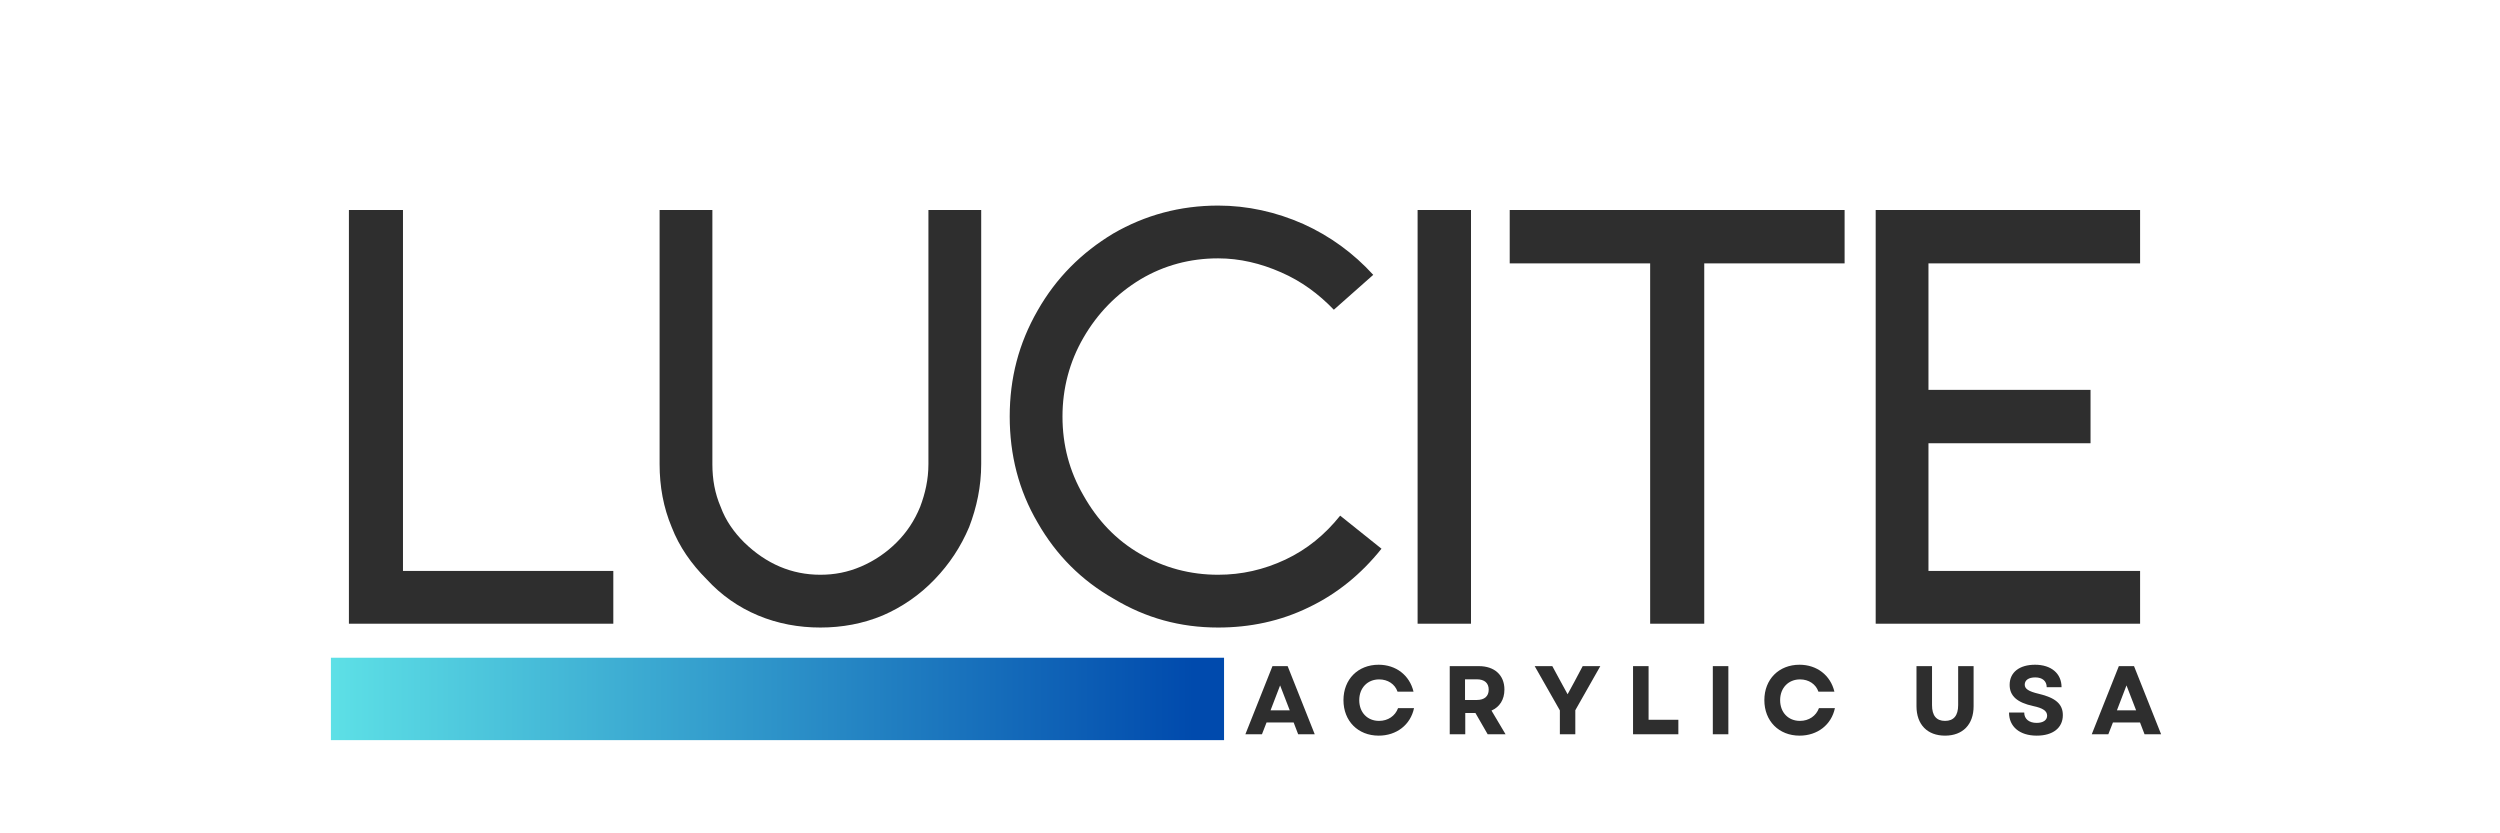 <svg xmlns="http://www.w3.org/2000/svg" xmlns:xlink="http://www.w3.org/1999/xlink" width="150" viewBox="0 0 112.5 37.5" height="50" preserveAspectRatio="xMidYMid meet"><defs><g></g><clipPath id="701c1a6728"><path d="M 14.891 29.598 L 55.082 29.598 L 55.082 33.305 L 14.891 33.305 Z M 14.891 29.598 " clip-rule="nonzero"></path></clipPath><linearGradient x1="-0" gradientTransform="matrix(0.014, 0, 0, 0.014, 14.889, 29.598)" y1="0" x2="2774.75" gradientUnits="userSpaceOnUse" y2="0" id="280ad0d8a2"><stop stop-opacity="1" stop-color="rgb(36.499%, 87.799%, 90.199%)" offset="0"></stop><stop stop-opacity="1" stop-color="rgb(36.356%, 87.569%, 90.111%)" offset="0.004"></stop><stop stop-opacity="1" stop-color="rgb(36.214%, 87.34%, 90.024%)" offset="0.008"></stop><stop stop-opacity="1" stop-color="rgb(36.07%, 87.109%, 89.937%)" offset="0.012"></stop><stop stop-opacity="1" stop-color="rgb(35.928%, 86.88%, 89.85%)" offset="0.016"></stop><stop stop-opacity="1" stop-color="rgb(35.786%, 86.65%, 89.761%)" offset="0.02"></stop><stop stop-opacity="1" stop-color="rgb(35.645%, 86.421%, 89.674%)" offset="0.023"></stop><stop stop-opacity="1" stop-color="rgb(35.501%, 86.191%, 89.586%)" offset="0.027"></stop><stop stop-opacity="1" stop-color="rgb(35.359%, 85.962%, 89.499%)" offset="0.031"></stop><stop stop-opacity="1" stop-color="rgb(35.216%, 85.732%, 89.412%)" offset="0.035"></stop><stop stop-opacity="1" stop-color="rgb(35.074%, 85.503%, 89.325%)" offset="0.039"></stop><stop stop-opacity="1" stop-color="rgb(34.93%, 85.272%, 89.236%)" offset="0.043"></stop><stop stop-opacity="1" stop-color="rgb(34.789%, 85.043%, 89.149%)" offset="0.047"></stop><stop stop-opacity="1" stop-color="rgb(34.645%, 84.813%, 89.061%)" offset="0.051"></stop><stop stop-opacity="1" stop-color="rgb(34.503%, 84.584%, 88.974%)" offset="0.055"></stop><stop stop-opacity="1" stop-color="rgb(34.36%, 84.354%, 88.885%)" offset="0.059"></stop><stop stop-opacity="1" stop-color="rgb(34.218%, 84.125%, 88.799%)" offset="0.062"></stop><stop stop-opacity="1" stop-color="rgb(34.074%, 83.894%, 88.712%)" offset="0.066"></stop><stop stop-opacity="1" stop-color="rgb(33.932%, 83.665%, 88.625%)" offset="0.07"></stop><stop stop-opacity="1" stop-color="rgb(33.789%, 83.435%, 88.536%)" offset="0.074"></stop><stop stop-opacity="1" stop-color="rgb(33.647%, 83.206%, 88.449%)" offset="0.078"></stop><stop stop-opacity="1" stop-color="rgb(33.504%, 82.976%, 88.361%)" offset="0.082"></stop><stop stop-opacity="1" stop-color="rgb(33.362%, 82.745%, 88.274%)" offset="0.086"></stop><stop stop-opacity="1" stop-color="rgb(33.22%, 82.515%, 88.187%)" offset="0.09"></stop><stop stop-opacity="1" stop-color="rgb(33.078%, 82.286%, 88.1%)" offset="0.094"></stop><stop stop-opacity="1" stop-color="rgb(32.935%, 82.056%, 88.011%)" offset="0.098"></stop><stop stop-opacity="1" stop-color="rgb(32.793%, 81.827%, 87.924%)" offset="0.102"></stop><stop stop-opacity="1" stop-color="rgb(32.649%, 81.596%, 87.836%)" offset="0.105"></stop><stop stop-opacity="1" stop-color="rgb(32.507%, 81.367%, 87.749%)" offset="0.109"></stop><stop stop-opacity="1" stop-color="rgb(32.364%, 81.137%, 87.662%)" offset="0.113"></stop><stop stop-opacity="1" stop-color="rgb(32.222%, 80.908%, 87.575%)" offset="0.117"></stop><stop stop-opacity="1" stop-color="rgb(32.079%, 80.678%, 87.486%)" offset="0.121"></stop><stop stop-opacity="1" stop-color="rgb(31.937%, 80.449%, 87.399%)" offset="0.125"></stop><stop stop-opacity="1" stop-color="rgb(31.793%, 80.219%, 87.311%)" offset="0.129"></stop><stop stop-opacity="1" stop-color="rgb(31.651%, 79.99%, 87.224%)" offset="0.133"></stop><stop stop-opacity="1" stop-color="rgb(31.508%, 79.759%, 87.137%)" offset="0.137"></stop><stop stop-opacity="1" stop-color="rgb(31.366%, 79.53%, 87.05%)" offset="0.141"></stop><stop stop-opacity="1" stop-color="rgb(31.223%, 79.3%, 86.961%)" offset="0.145"></stop><stop stop-opacity="1" stop-color="rgb(31.081%, 79.071%, 86.874%)" offset="0.148"></stop><stop stop-opacity="1" stop-color="rgb(30.939%, 78.841%, 86.786%)" offset="0.152"></stop><stop stop-opacity="1" stop-color="rgb(30.797%, 78.612%, 86.699%)" offset="0.156"></stop><stop stop-opacity="1" stop-color="rgb(30.653%, 78.381%, 86.612%)" offset="0.16"></stop><stop stop-opacity="1" stop-color="rgb(30.511%, 78.152%, 86.525%)" offset="0.164"></stop><stop stop-opacity="1" stop-color="rgb(30.368%, 77.922%, 86.436%)" offset="0.168"></stop><stop stop-opacity="1" stop-color="rgb(30.226%, 77.693%, 86.349%)" offset="0.172"></stop><stop stop-opacity="1" stop-color="rgb(30.083%, 77.463%, 86.261%)" offset="0.176"></stop><stop stop-opacity="1" stop-color="rgb(29.941%, 77.234%, 86.174%)" offset="0.18"></stop><stop stop-opacity="1" stop-color="rgb(29.797%, 77.003%, 86.086%)" offset="0.184"></stop><stop stop-opacity="1" stop-color="rgb(29.655%, 76.775%, 85.999%)" offset="0.188"></stop><stop stop-opacity="1" stop-color="rgb(29.512%, 76.544%, 85.912%)" offset="0.191"></stop><stop stop-opacity="1" stop-color="rgb(29.37%, 76.315%, 85.825%)" offset="0.195"></stop><stop stop-opacity="1" stop-color="rgb(29.227%, 76.085%, 85.736%)" offset="0.199"></stop><stop stop-opacity="1" stop-color="rgb(29.085%, 75.856%, 85.649%)" offset="0.203"></stop><stop stop-opacity="1" stop-color="rgb(28.941%, 75.626%, 85.561%)" offset="0.207"></stop><stop stop-opacity="1" stop-color="rgb(28.799%, 75.397%, 85.474%)" offset="0.211"></stop><stop stop-opacity="1" stop-color="rgb(28.658%, 75.166%, 85.387%)" offset="0.215"></stop><stop stop-opacity="1" stop-color="rgb(28.516%, 74.937%, 85.3%)" offset="0.219"></stop><stop stop-opacity="1" stop-color="rgb(28.372%, 74.707%, 85.211%)" offset="0.223"></stop><stop stop-opacity="1" stop-color="rgb(28.23%, 74.477%, 85.124%)" offset="0.227"></stop><stop stop-opacity="1" stop-color="rgb(28.087%, 74.246%, 85.036%)" offset="0.23"></stop><stop stop-opacity="1" stop-color="rgb(27.945%, 74.017%, 84.949%)" offset="0.234"></stop><stop stop-opacity="1" stop-color="rgb(27.802%, 73.787%, 84.862%)" offset="0.238"></stop><stop stop-opacity="1" stop-color="rgb(27.66%, 73.558%, 84.775%)" offset="0.242"></stop><stop stop-opacity="1" stop-color="rgb(27.516%, 73.328%, 84.686%)" offset="0.246"></stop><stop stop-opacity="1" stop-color="rgb(27.374%, 73.099%, 84.599%)" offset="0.25"></stop><stop stop-opacity="1" stop-color="rgb(27.231%, 72.868%, 84.511%)" offset="0.254"></stop><stop stop-opacity="1" stop-color="rgb(27.089%, 72.639%, 84.424%)" offset="0.258"></stop><stop stop-opacity="1" stop-color="rgb(26.945%, 72.409%, 84.337%)" offset="0.262"></stop><stop stop-opacity="1" stop-color="rgb(26.804%, 72.18%, 84.25%)" offset="0.266"></stop><stop stop-opacity="1" stop-color="rgb(26.66%, 71.95%, 84.161%)" offset="0.27"></stop><stop stop-opacity="1" stop-color="rgb(26.518%, 71.721%, 84.074%)" offset="0.273"></stop><stop stop-opacity="1" stop-color="rgb(26.375%, 71.49%, 83.986%)" offset="0.277"></stop><stop stop-opacity="1" stop-color="rgb(26.233%, 71.262%, 83.899%)" offset="0.281"></stop><stop stop-opacity="1" stop-color="rgb(26.091%, 71.031%, 83.812%)" offset="0.285"></stop><stop stop-opacity="1" stop-color="rgb(25.949%, 70.802%, 83.725%)" offset="0.289"></stop><stop stop-opacity="1" stop-color="rgb(25.806%, 70.572%, 83.636%)" offset="0.293"></stop><stop stop-opacity="1" stop-color="rgb(25.664%, 70.343%, 83.549%)" offset="0.297"></stop><stop stop-opacity="1" stop-color="rgb(25.52%, 70.113%, 83.461%)" offset="0.301"></stop><stop stop-opacity="1" stop-color="rgb(25.378%, 69.884%, 83.374%)" offset="0.305"></stop><stop stop-opacity="1" stop-color="rgb(25.235%, 69.653%, 83.286%)" offset="0.309"></stop><stop stop-opacity="1" stop-color="rgb(25.093%, 69.424%, 83.199%)" offset="0.312"></stop><stop stop-opacity="1" stop-color="rgb(24.95%, 69.194%, 83.112%)" offset="0.316"></stop><stop stop-opacity="1" stop-color="rgb(24.808%, 68.965%, 83.025%)" offset="0.32"></stop><stop stop-opacity="1" stop-color="rgb(24.664%, 68.735%, 82.936%)" offset="0.324"></stop><stop stop-opacity="1" stop-color="rgb(24.522%, 68.506%, 82.849%)" offset="0.328"></stop><stop stop-opacity="1" stop-color="rgb(24.379%, 68.275%, 82.761%)" offset="0.332"></stop><stop stop-opacity="1" stop-color="rgb(24.237%, 68.047%, 82.674%)" offset="0.336"></stop><stop stop-opacity="1" stop-color="rgb(24.094%, 67.816%, 82.587%)" offset="0.34"></stop><stop stop-opacity="1" stop-color="rgb(23.952%, 67.587%, 82.5%)" offset="0.344"></stop><stop stop-opacity="1" stop-color="rgb(23.81%, 67.357%, 82.411%)" offset="0.348"></stop><stop stop-opacity="1" stop-color="rgb(23.668%, 67.128%, 82.324%)" offset="0.352"></stop><stop stop-opacity="1" stop-color="rgb(23.524%, 66.898%, 82.236%)" offset="0.355"></stop><stop stop-opacity="1" stop-color="rgb(23.383%, 66.669%, 82.149%)" offset="0.359"></stop><stop stop-opacity="1" stop-color="rgb(23.239%, 66.438%, 82.062%)" offset="0.363"></stop><stop stop-opacity="1" stop-color="rgb(23.097%, 66.208%, 81.975%)" offset="0.367"></stop><stop stop-opacity="1" stop-color="rgb(22.954%, 65.977%, 81.886%)" offset="0.371"></stop><stop stop-opacity="1" stop-color="rgb(22.812%, 65.749%, 81.799%)" offset="0.375"></stop><stop stop-opacity="1" stop-color="rgb(22.668%, 65.518%, 81.711%)" offset="0.379"></stop><stop stop-opacity="1" stop-color="rgb(22.527%, 65.289%, 81.624%)" offset="0.383"></stop><stop stop-opacity="1" stop-color="rgb(22.383%, 65.059%, 81.537%)" offset="0.387"></stop><stop stop-opacity="1" stop-color="rgb(22.241%, 64.83%, 81.45%)" offset="0.391"></stop><stop stop-opacity="1" stop-color="rgb(22.098%, 64.6%, 81.361%)" offset="0.395"></stop><stop stop-opacity="1" stop-color="rgb(21.956%, 64.371%, 81.274%)" offset="0.398"></stop><stop stop-opacity="1" stop-color="rgb(21.812%, 64.14%, 81.186%)" offset="0.402"></stop><stop stop-opacity="1" stop-color="rgb(21.671%, 63.911%, 81.099%)" offset="0.406"></stop><stop stop-opacity="1" stop-color="rgb(21.529%, 63.681%, 81.012%)" offset="0.41"></stop><stop stop-opacity="1" stop-color="rgb(21.387%, 63.452%, 80.925%)" offset="0.414"></stop><stop stop-opacity="1" stop-color="rgb(21.243%, 63.222%, 80.836%)" offset="0.418"></stop><stop stop-opacity="1" stop-color="rgb(21.101%, 62.993%, 80.75%)" offset="0.422"></stop><stop stop-opacity="1" stop-color="rgb(20.958%, 62.762%, 80.661%)" offset="0.426"></stop><stop stop-opacity="1" stop-color="rgb(20.816%, 62.534%, 80.574%)" offset="0.43"></stop><stop stop-opacity="1" stop-color="rgb(20.673%, 62.303%, 80.486%)" offset="0.434"></stop><stop stop-opacity="1" stop-color="rgb(20.531%, 62.074%, 80.399%)" offset="0.438"></stop><stop stop-opacity="1" stop-color="rgb(20.387%, 61.844%, 80.312%)" offset="0.441"></stop><stop stop-opacity="1" stop-color="rgb(20.245%, 61.615%, 80.225%)" offset="0.445"></stop><stop stop-opacity="1" stop-color="rgb(20.102%, 61.385%, 80.136%)" offset="0.449"></stop><stop stop-opacity="1" stop-color="rgb(19.96%, 61.156%, 80.049%)" offset="0.453"></stop><stop stop-opacity="1" stop-color="rgb(19.817%, 60.925%, 79.961%)" offset="0.457"></stop><stop stop-opacity="1" stop-color="rgb(19.675%, 60.696%, 79.874%)" offset="0.461"></stop><stop stop-opacity="1" stop-color="rgb(19.531%, 60.466%, 79.787%)" offset="0.465"></stop><stop stop-opacity="1" stop-color="rgb(19.389%, 60.237%, 79.7%)" offset="0.469"></stop><stop stop-opacity="1" stop-color="rgb(19.246%, 60.007%, 79.611%)" offset="0.473"></stop><stop stop-opacity="1" stop-color="rgb(19.104%, 59.778%, 79.524%)" offset="0.477"></stop><stop stop-opacity="1" stop-color="rgb(18.962%, 59.547%, 79.436%)" offset="0.48"></stop><stop stop-opacity="1" stop-color="rgb(18.82%, 59.319%, 79.349%)" offset="0.484"></stop><stop stop-opacity="1" stop-color="rgb(18.677%, 59.088%, 79.262%)" offset="0.488"></stop><stop stop-opacity="1" stop-color="rgb(18.535%, 58.859%, 79.175%)" offset="0.492"></stop><stop stop-opacity="1" stop-color="rgb(18.391%, 58.629%, 79.086%)" offset="0.496"></stop><stop stop-opacity="1" stop-color="rgb(18.25%, 58.4%, 78.999%)" offset="0.5"></stop><stop stop-opacity="1" stop-color="rgb(18.106%, 58.17%, 78.911%)" offset="0.504"></stop><stop stop-opacity="1" stop-color="rgb(17.964%, 57.939%, 78.824%)" offset="0.508"></stop><stop stop-opacity="1" stop-color="rgb(17.821%, 57.709%, 78.737%)" offset="0.512"></stop><stop stop-opacity="1" stop-color="rgb(17.679%, 57.48%, 78.65%)" offset="0.516"></stop><stop stop-opacity="1" stop-color="rgb(17.535%, 57.249%, 78.561%)" offset="0.52"></stop><stop stop-opacity="1" stop-color="rgb(17.393%, 57.021%, 78.474%)" offset="0.523"></stop><stop stop-opacity="1" stop-color="rgb(17.25%, 56.79%, 78.386%)" offset="0.527"></stop><stop stop-opacity="1" stop-color="rgb(17.108%, 56.561%, 78.299%)" offset="0.531"></stop><stop stop-opacity="1" stop-color="rgb(16.965%, 56.331%, 78.212%)" offset="0.535"></stop><stop stop-opacity="1" stop-color="rgb(16.823%, 56.102%, 78.125%)" offset="0.539"></stop><stop stop-opacity="1" stop-color="rgb(16.681%, 55.872%, 78.036%)" offset="0.543"></stop><stop stop-opacity="1" stop-color="rgb(16.539%, 55.643%, 77.95%)" offset="0.547"></stop><stop stop-opacity="1" stop-color="rgb(16.396%, 55.412%, 77.861%)" offset="0.551"></stop><stop stop-opacity="1" stop-color="rgb(16.254%, 55.183%, 77.774%)" offset="0.555"></stop><stop stop-opacity="1" stop-color="rgb(16.11%, 54.953%, 77.686%)" offset="0.559"></stop><stop stop-opacity="1" stop-color="rgb(15.968%, 54.724%, 77.599%)" offset="0.562"></stop><stop stop-opacity="1" stop-color="rgb(15.825%, 54.494%, 77.512%)" offset="0.566"></stop><stop stop-opacity="1" stop-color="rgb(15.683%, 54.265%, 77.425%)" offset="0.57"></stop><stop stop-opacity="1" stop-color="rgb(15.54%, 54.034%, 77.336%)" offset="0.574"></stop><stop stop-opacity="1" stop-color="rgb(15.398%, 53.806%, 77.249%)" offset="0.578"></stop><stop stop-opacity="1" stop-color="rgb(15.254%, 53.575%, 77.161%)" offset="0.582"></stop><stop stop-opacity="1" stop-color="rgb(15.112%, 53.346%, 77.074%)" offset="0.586"></stop><stop stop-opacity="1" stop-color="rgb(14.969%, 53.116%, 76.987%)" offset="0.59"></stop><stop stop-opacity="1" stop-color="rgb(14.827%, 52.887%, 76.9%)" offset="0.594"></stop><stop stop-opacity="1" stop-color="rgb(14.684%, 52.657%, 76.811%)" offset="0.598"></stop><stop stop-opacity="1" stop-color="rgb(14.542%, 52.428%, 76.724%)" offset="0.602"></stop><stop stop-opacity="1" stop-color="rgb(14.4%, 52.197%, 76.636%)" offset="0.605"></stop><stop stop-opacity="1" stop-color="rgb(14.258%, 51.968%, 76.549%)" offset="0.609"></stop><stop stop-opacity="1" stop-color="rgb(14.114%, 51.738%, 76.462%)" offset="0.613"></stop><stop stop-opacity="1" stop-color="rgb(13.972%, 51.509%, 76.375%)" offset="0.617"></stop><stop stop-opacity="1" stop-color="rgb(13.829%, 51.279%, 76.286%)" offset="0.621"></stop><stop stop-opacity="1" stop-color="rgb(13.687%, 51.05%, 76.199%)" offset="0.625"></stop><stop stop-opacity="1" stop-color="rgb(13.544%, 50.819%, 76.111%)" offset="0.629"></stop><stop stop-opacity="1" stop-color="rgb(13.402%, 50.591%, 76.024%)" offset="0.633"></stop><stop stop-opacity="1" stop-color="rgb(13.258%, 50.36%, 75.937%)" offset="0.637"></stop><stop stop-opacity="1" stop-color="rgb(13.116%, 50.131%, 75.85%)" offset="0.641"></stop><stop stop-opacity="1" stop-color="rgb(12.973%, 49.901%, 75.761%)" offset="0.645"></stop><stop stop-opacity="1" stop-color="rgb(12.831%, 49.67%, 75.674%)" offset="0.648"></stop><stop stop-opacity="1" stop-color="rgb(12.688%, 49.44%, 75.586%)" offset="0.652"></stop><stop stop-opacity="1" stop-color="rgb(12.546%, 49.211%, 75.499%)" offset="0.656"></stop><stop stop-opacity="1" stop-color="rgb(12.402%, 48.981%, 75.41%)" offset="0.66"></stop><stop stop-opacity="1" stop-color="rgb(12.26%, 48.752%, 75.323%)" offset="0.664"></stop><stop stop-opacity="1" stop-color="rgb(12.117%, 48.521%, 75.237%)" offset="0.668"></stop><stop stop-opacity="1" stop-color="rgb(11.975%, 48.293%, 75.15%)" offset="0.672"></stop><stop stop-opacity="1" stop-color="rgb(11.833%, 48.062%, 75.061%)" offset="0.676"></stop><stop stop-opacity="1" stop-color="rgb(11.691%, 47.833%, 74.974%)" offset="0.68"></stop><stop stop-opacity="1" stop-color="rgb(11.548%, 47.603%, 74.886%)" offset="0.684"></stop><stop stop-opacity="1" stop-color="rgb(11.406%, 47.374%, 74.799%)" offset="0.688"></stop><stop stop-opacity="1" stop-color="rgb(11.263%, 47.144%, 74.712%)" offset="0.691"></stop><stop stop-opacity="1" stop-color="rgb(11.121%, 46.915%, 74.625%)" offset="0.695"></stop><stop stop-opacity="1" stop-color="rgb(10.977%, 46.684%, 74.536%)" offset="0.699"></stop><stop stop-opacity="1" stop-color="rgb(10.835%, 46.455%, 74.449%)" offset="0.703"></stop><stop stop-opacity="1" stop-color="rgb(10.692%, 46.225%, 74.361%)" offset="0.707"></stop><stop stop-opacity="1" stop-color="rgb(10.55%, 45.996%, 74.274%)" offset="0.711"></stop><stop stop-opacity="1" stop-color="rgb(10.406%, 45.766%, 74.187%)" offset="0.715"></stop><stop stop-opacity="1" stop-color="rgb(10.265%, 45.537%, 74.1%)" offset="0.719"></stop><stop stop-opacity="1" stop-color="rgb(10.121%, 45.306%, 74.011%)" offset="0.723"></stop><stop stop-opacity="1" stop-color="rgb(9.979%, 45.078%, 73.924%)" offset="0.727"></stop><stop stop-opacity="1" stop-color="rgb(9.836%, 44.847%, 73.836%)" offset="0.73"></stop><stop stop-opacity="1" stop-color="rgb(9.694%, 44.618%, 73.749%)" offset="0.734"></stop><stop stop-opacity="1" stop-color="rgb(9.552%, 44.388%, 73.662%)" offset="0.738"></stop><stop stop-opacity="1" stop-color="rgb(9.41%, 44.159%, 73.575%)" offset="0.742"></stop><stop stop-opacity="1" stop-color="rgb(9.267%, 43.929%, 73.486%)" offset="0.746"></stop><stop stop-opacity="1" stop-color="rgb(9.125%, 43.7%, 73.399%)" offset="0.75"></stop><stop stop-opacity="1" stop-color="rgb(8.981%, 43.469%, 73.311%)" offset="0.754"></stop><stop stop-opacity="1" stop-color="rgb(8.839%, 43.24%, 73.224%)" offset="0.758"></stop><stop stop-opacity="1" stop-color="rgb(8.696%, 43.01%, 73.137%)" offset="0.762"></stop><stop stop-opacity="1" stop-color="rgb(8.554%, 42.781%, 73.05%)" offset="0.766"></stop><stop stop-opacity="1" stop-color="rgb(8.411%, 42.551%, 72.961%)" offset="0.77"></stop><stop stop-opacity="1" stop-color="rgb(8.269%, 42.322%, 72.874%)" offset="0.773"></stop><stop stop-opacity="1" stop-color="rgb(8.125%, 42.091%, 72.786%)" offset="0.777"></stop><stop stop-opacity="1" stop-color="rgb(7.983%, 41.862%, 72.699%)" offset="0.781"></stop><stop stop-opacity="1" stop-color="rgb(7.84%, 41.632%, 72.61%)" offset="0.785"></stop><stop stop-opacity="1" stop-color="rgb(7.698%, 41.402%, 72.523%)" offset="0.789"></stop><stop stop-opacity="1" stop-color="rgb(7.555%, 41.171%, 72.437%)" offset="0.793"></stop><stop stop-opacity="1" stop-color="rgb(7.413%, 40.942%, 72.35%)" offset="0.797"></stop><stop stop-opacity="1" stop-color="rgb(7.271%, 40.712%, 72.261%)" offset="0.801"></stop><stop stop-opacity="1" stop-color="rgb(7.129%, 40.483%, 72.174%)" offset="0.805"></stop><stop stop-opacity="1" stop-color="rgb(6.985%, 40.253%, 72.086%)" offset="0.809"></stop><stop stop-opacity="1" stop-color="rgb(6.844%, 40.024%, 71.999%)" offset="0.812"></stop><stop stop-opacity="1" stop-color="rgb(6.7%, 39.793%, 71.912%)" offset="0.816"></stop><stop stop-opacity="1" stop-color="rgb(6.558%, 39.565%, 71.825%)" offset="0.82"></stop><stop stop-opacity="1" stop-color="rgb(6.415%, 39.334%, 71.736%)" offset="0.824"></stop><stop stop-opacity="1" stop-color="rgb(6.273%, 39.105%, 71.649%)" offset="0.828"></stop><stop stop-opacity="1" stop-color="rgb(6.129%, 38.875%, 71.561%)" offset="0.832"></stop><stop stop-opacity="1" stop-color="rgb(5.988%, 38.646%, 71.474%)" offset="0.836"></stop><stop stop-opacity="1" stop-color="rgb(5.844%, 38.416%, 71.387%)" offset="0.84"></stop><stop stop-opacity="1" stop-color="rgb(5.702%, 38.187%, 71.3%)" offset="0.844"></stop><stop stop-opacity="1" stop-color="rgb(5.559%, 37.956%, 71.211%)" offset="0.848"></stop><stop stop-opacity="1" stop-color="rgb(5.417%, 37.727%, 71.124%)" offset="0.852"></stop><stop stop-opacity="1" stop-color="rgb(5.273%, 37.497%, 71.036%)" offset="0.855"></stop><stop stop-opacity="1" stop-color="rgb(5.132%, 37.268%, 70.949%)" offset="0.859"></stop><stop stop-opacity="1" stop-color="rgb(4.988%, 37.038%, 70.862%)" offset="0.863"></stop><stop stop-opacity="1" stop-color="rgb(4.846%, 36.809%, 70.775%)" offset="0.867"></stop><stop stop-opacity="1" stop-color="rgb(4.704%, 36.578%, 70.686%)" offset="0.871"></stop><stop stop-opacity="1" stop-color="rgb(4.562%, 36.349%, 70.599%)" offset="0.875"></stop><stop stop-opacity="1" stop-color="rgb(4.419%, 36.119%, 70.511%)" offset="0.879"></stop><stop stop-opacity="1" stop-color="rgb(4.277%, 35.89%, 70.424%)" offset="0.883"></stop><stop stop-opacity="1" stop-color="rgb(4.134%, 35.66%, 70.337%)" offset="0.887"></stop><stop stop-opacity="1" stop-color="rgb(3.992%, 35.431%, 70.25%)" offset="0.891"></stop><stop stop-opacity="1" stop-color="rgb(3.848%, 35.2%, 70.161%)" offset="0.895"></stop><stop stop-opacity="1" stop-color="rgb(3.706%, 34.972%, 70.074%)" offset="0.898"></stop><stop stop-opacity="1" stop-color="rgb(3.563%, 34.741%, 69.986%)" offset="0.902"></stop><stop stop-opacity="1" stop-color="rgb(3.421%, 34.512%, 69.899%)" offset="0.906"></stop><stop stop-opacity="1" stop-color="rgb(3.278%, 34.282%, 69.81%)" offset="0.91"></stop><stop stop-opacity="1" stop-color="rgb(3.136%, 34.053%, 69.724%)" offset="0.914"></stop><stop stop-opacity="1" stop-color="rgb(2.992%, 33.823%, 69.637%)" offset="0.918"></stop><stop stop-opacity="1" stop-color="rgb(2.85%, 33.594%, 69.55%)" offset="0.922"></stop><stop stop-opacity="1" stop-color="rgb(2.707%, 33.363%, 69.461%)" offset="0.926"></stop><stop stop-opacity="1" stop-color="rgb(2.565%, 33.133%, 69.374%)" offset="0.93"></stop><stop stop-opacity="1" stop-color="rgb(2.423%, 32.903%, 69.286%)" offset="0.934"></stop><stop stop-opacity="1" stop-color="rgb(2.281%, 32.674%, 69.199%)" offset="0.938"></stop><stop stop-opacity="1" stop-color="rgb(2.138%, 32.443%, 69.112%)" offset="0.941"></stop><stop stop-opacity="1" stop-color="rgb(1.996%, 32.214%, 69.025%)" offset="0.945"></stop><stop stop-opacity="1" stop-color="rgb(1.852%, 31.984%, 68.936%)" offset="0.949"></stop><stop stop-opacity="1" stop-color="rgb(1.711%, 31.755%, 68.849%)" offset="0.953"></stop><stop stop-opacity="1" stop-color="rgb(1.567%, 31.525%, 68.761%)" offset="0.957"></stop><stop stop-opacity="1" stop-color="rgb(1.425%, 31.296%, 68.674%)" offset="0.961"></stop><stop stop-opacity="1" stop-color="rgb(1.282%, 31.065%, 68.587%)" offset="0.965"></stop><stop stop-opacity="1" stop-color="rgb(1.14%, 30.836%, 68.5%)" offset="0.969"></stop><stop stop-opacity="1" stop-color="rgb(0.996%, 30.606%, 68.411%)" offset="0.973"></stop><stop stop-opacity="1" stop-color="rgb(0.854%, 30.377%, 68.324%)" offset="0.977"></stop><stop stop-opacity="1" stop-color="rgb(0.711%, 30.147%, 68.236%)" offset="0.98"></stop><stop stop-opacity="1" stop-color="rgb(0.569%, 29.918%, 68.149%)" offset="0.984"></stop><stop stop-opacity="1" stop-color="rgb(0.426%, 29.688%, 68.062%)" offset="0.988"></stop><stop stop-opacity="1" stop-color="rgb(0.284%, 29.459%, 67.975%)" offset="0.992"></stop><stop stop-opacity="1" stop-color="rgb(0.142%, 29.228%, 67.886%)" offset="0.996"></stop><stop stop-opacity="1" stop-color="rgb(0%, 28.999%, 67.799%)" offset="1"></stop></linearGradient></defs><g fill="#2e2e2e" fill-opacity="1"><g transform="translate(13.271, 28.067)"><g><path d="M 2.43 -18.617 L 2.43 0 L 14.328 0 L 14.328 -2.375 L 4.863 -2.375 L 4.863 -18.617 Z M 2.43 -18.617 "></path></g></g></g><g fill="#2e2e2e" fill-opacity="1"><g transform="translate(27.252, 28.067)"><g><path d="M 14.812 -2 C 15.473 -2.688 15.984 -3.461 16.359 -4.348 C 16.699 -5.234 16.902 -6.176 16.902 -7.18 L 16.902 -18.617 L 14.527 -18.617 L 14.527 -7.18 C 14.527 -6.492 14.383 -5.863 14.156 -5.262 C 13.898 -4.633 13.555 -4.117 13.098 -3.66 C 12.641 -3.203 12.098 -2.832 11.496 -2.574 C 10.895 -2.316 10.297 -2.203 9.664 -2.203 C 8.379 -2.203 7.234 -2.688 6.234 -3.66 C 5.777 -4.117 5.406 -4.633 5.176 -5.262 C 4.918 -5.863 4.805 -6.492 4.805 -7.18 L 4.805 -18.617 L 2.43 -18.617 L 2.43 -7.18 C 2.43 -6.176 2.602 -5.234 2.973 -4.348 C 3.316 -3.461 3.859 -2.688 4.547 -2 C 5.203 -1.285 5.977 -0.742 6.863 -0.371 C 7.75 0 8.695 0.172 9.664 0.172 C 10.637 0.172 11.582 0 12.469 -0.371 C 13.328 -0.742 14.129 -1.285 14.812 -2 Z M 14.812 -2 "></path></g></g></g><g fill="#2e2e2e" fill-opacity="1"><g transform="translate(44.093, 28.067)"><g><path d="M 18.074 -3.375 L 16.215 -4.863 C 15.527 -4.004 14.727 -3.348 13.754 -2.887 C 12.781 -2.43 11.781 -2.203 10.723 -2.203 C 9.465 -2.203 8.293 -2.516 7.207 -3.145 C 6.121 -3.773 5.289 -4.66 4.66 -5.777 C 4.031 -6.863 3.719 -8.035 3.719 -9.324 C 3.719 -10.582 4.031 -11.781 4.66 -12.867 C 5.289 -13.957 6.148 -14.844 7.234 -15.5 C 8.293 -16.129 9.465 -16.441 10.723 -16.441 C 11.695 -16.441 12.641 -16.215 13.555 -15.812 C 14.469 -15.414 15.242 -14.844 15.93 -14.129 L 17.703 -15.699 C 16.816 -16.672 15.758 -17.445 14.555 -17.988 C 13.328 -18.531 12.039 -18.816 10.723 -18.816 C 9.008 -18.816 7.434 -18.387 6.004 -17.559 C 4.574 -16.699 3.434 -15.559 2.602 -14.098 C 1.746 -12.609 1.344 -11.039 1.344 -9.324 C 1.344 -7.605 1.746 -6.004 2.602 -4.547 C 3.434 -3.09 4.574 -1.945 6.035 -1.117 C 7.465 -0.258 9.008 0.172 10.723 0.172 C 12.152 0.172 13.527 -0.113 14.812 -0.742 C 16.07 -1.344 17.16 -2.23 18.074 -3.375 Z M 18.074 -3.375 "></path></g></g></g><g fill="#2e2e2e" fill-opacity="1"><g transform="translate(61.019, 28.067)"><g><path d="M 2.773 -18.617 L 2.773 0 L 5.176 0 L 5.176 -18.617 Z M 2.773 -18.617 "></path></g></g></g><g fill="#2e2e2e" fill-opacity="1"><g transform="translate(66.48, 28.067)"><g><path d="M 1.457 -18.617 L 1.457 -16.215 L 7.777 -16.215 L 7.777 0 L 10.211 0 L 10.211 -16.215 L 16.527 -16.215 L 16.527 -18.617 Z M 1.457 -18.617 "></path></g></g></g><g fill="#2e2e2e" fill-opacity="1"><g transform="translate(81.976, 28.067)"><g><path d="M 2.43 -18.617 L 2.43 0 L 14.328 0 L 14.328 -2.375 L 4.805 -2.375 L 4.805 -8.121 L 12.098 -8.121 L 12.098 -10.523 L 4.805 -10.523 L 4.805 -16.215 L 14.328 -16.215 L 14.328 -18.617 Z M 2.43 -18.617 "></path></g></g></g><g fill="#2e2e2e" fill-opacity="1"><g transform="translate(56.003, 33.042)"><g><path d="M 0.039 0 L 0.785 0 L 0.992 -0.531 L 2.211 -0.531 L 2.414 0 L 3.16 0 L 1.941 -3.066 L 1.258 -3.066 Z M 1.172 -1.078 L 1.602 -2.199 L 2.035 -1.078 Z M 1.172 -1.078 "></path></g></g></g><g fill="#2e2e2e" fill-opacity="1"><g transform="translate(60.268, 33.042)"><g><path d="M 1.773 0.062 C 2.582 0.062 3.207 -0.43 3.363 -1.176 L 2.645 -1.176 C 2.516 -0.824 2.191 -0.602 1.789 -0.602 C 1.266 -0.602 0.898 -0.98 0.898 -1.535 C 0.898 -2.086 1.27 -2.469 1.793 -2.469 C 2.184 -2.469 2.504 -2.258 2.621 -1.918 L 3.34 -1.918 C 3.164 -2.656 2.551 -3.129 1.77 -3.129 C 0.84 -3.129 0.188 -2.473 0.188 -1.535 C 0.188 -0.598 0.84 0.062 1.773 0.062 Z M 1.773 0.062 "></path></g></g></g><g fill="#2e2e2e" fill-opacity="1"><g transform="translate(64.871, 33.042)"><g><path d="M 0.367 0 L 1.066 0 L 1.066 -0.957 L 1.523 -0.957 L 2.074 0 L 2.879 0 L 2.246 -1.066 C 2.613 -1.227 2.828 -1.559 2.828 -2.012 C 2.828 -2.664 2.379 -3.066 1.68 -3.066 L 0.367 -3.066 Z M 1.055 -1.543 L 1.055 -2.473 L 1.586 -2.473 C 1.93 -2.473 2.121 -2.305 2.121 -2.008 C 2.121 -1.711 1.93 -1.543 1.586 -1.543 Z M 1.055 -1.543 "></path></g></g></g><g fill="#2e2e2e" fill-opacity="1"><g transform="translate(69.022, 33.042)"><g><path d="M 1.172 0 L 1.867 0 L 1.867 -1.082 L 2.992 -3.066 L 2.199 -3.066 L 1.824 -2.359 L 1.52 -1.801 L 1.215 -2.359 L 0.832 -3.066 L 0.039 -3.066 L 1.172 -1.074 Z M 1.172 0 "></path></g></g></g><g fill="#2e2e2e" fill-opacity="1"><g transform="translate(73.12, 33.042)"><g><path d="M 0.367 0 L 2.406 0 L 2.406 -0.652 L 1.066 -0.652 L 1.066 -3.066 L 0.367 -3.066 Z M 0.367 0 "></path></g></g></g><g fill="#2e2e2e" fill-opacity="1"><g transform="translate(76.71, 33.042)"><g><path d="M 0.367 0 L 1.066 0 L 1.066 -3.066 L 0.367 -3.066 Z M 0.367 0 "></path></g></g></g><g fill="#2e2e2e" fill-opacity="1"><g transform="translate(79.208, 33.042)"><g><path d="M 1.773 0.062 C 2.582 0.062 3.207 -0.43 3.363 -1.176 L 2.645 -1.176 C 2.516 -0.824 2.191 -0.602 1.789 -0.602 C 1.266 -0.602 0.898 -0.98 0.898 -1.535 C 0.898 -2.086 1.27 -2.469 1.793 -2.469 C 2.184 -2.469 2.504 -2.258 2.621 -1.918 L 3.34 -1.918 C 3.164 -2.656 2.551 -3.129 1.77 -3.129 C 0.84 -3.129 0.188 -2.473 0.188 -1.535 C 0.188 -0.598 0.84 0.062 1.773 0.062 Z M 1.773 0.062 "></path></g></g></g><g fill="#2e2e2e" fill-opacity="1"><g transform="translate(83.811, 33.042)"><g></g></g></g><g fill="#2e2e2e" fill-opacity="1"><g transform="translate(85.906, 33.042)"><g><path d="M 1.621 0.062 C 2.418 0.062 2.906 -0.438 2.906 -1.262 L 2.906 -3.066 L 2.211 -3.066 L 2.211 -1.312 C 2.211 -0.84 2.012 -0.602 1.621 -0.602 C 1.23 -0.602 1.035 -0.84 1.035 -1.312 L 1.035 -3.066 L 0.336 -3.066 L 0.336 -1.262 C 0.336 -0.438 0.824 0.062 1.621 0.062 Z M 1.621 0.062 "></path></g></g></g><g fill="#2e2e2e" fill-opacity="1"><g transform="translate(90.215, 33.042)"><g><path d="M 1.438 0.062 C 2.164 0.062 2.613 -0.285 2.613 -0.863 C 2.613 -1.352 2.293 -1.641 1.531 -1.82 C 1.062 -1.93 0.898 -2.047 0.898 -2.234 C 0.898 -2.438 1.078 -2.559 1.371 -2.559 C 1.691 -2.559 1.887 -2.395 1.887 -2.117 L 2.555 -2.117 C 2.555 -2.734 2.09 -3.129 1.363 -3.129 C 0.656 -3.129 0.219 -2.785 0.219 -2.223 C 0.219 -1.723 0.559 -1.426 1.277 -1.27 C 1.711 -1.18 1.906 -1.051 1.906 -0.836 C 1.906 -0.633 1.723 -0.512 1.434 -0.512 C 1.098 -0.512 0.875 -0.684 0.875 -0.977 L 0.191 -0.977 C 0.191 -0.344 0.668 0.062 1.438 0.062 Z M 1.438 0.062 "></path></g></g></g><g fill="#2e2e2e" fill-opacity="1"><g transform="translate(94.09, 33.042)"><g><path d="M 0.039 0 L 0.785 0 L 0.992 -0.531 L 2.211 -0.531 L 2.414 0 L 3.16 0 L 1.941 -3.066 L 1.258 -3.066 Z M 1.172 -1.078 L 1.602 -2.199 L 2.035 -1.078 Z M 1.172 -1.078 "></path></g></g></g><g clip-path="url(#701c1a6728)"><path fill="url(#280ad0d8a2)" d="M 14.891 29.598 L 14.891 33.305 L 55.082 33.305 L 55.082 29.598 Z M 14.891 29.598 " fill-rule="nonzero"></path></g></svg>